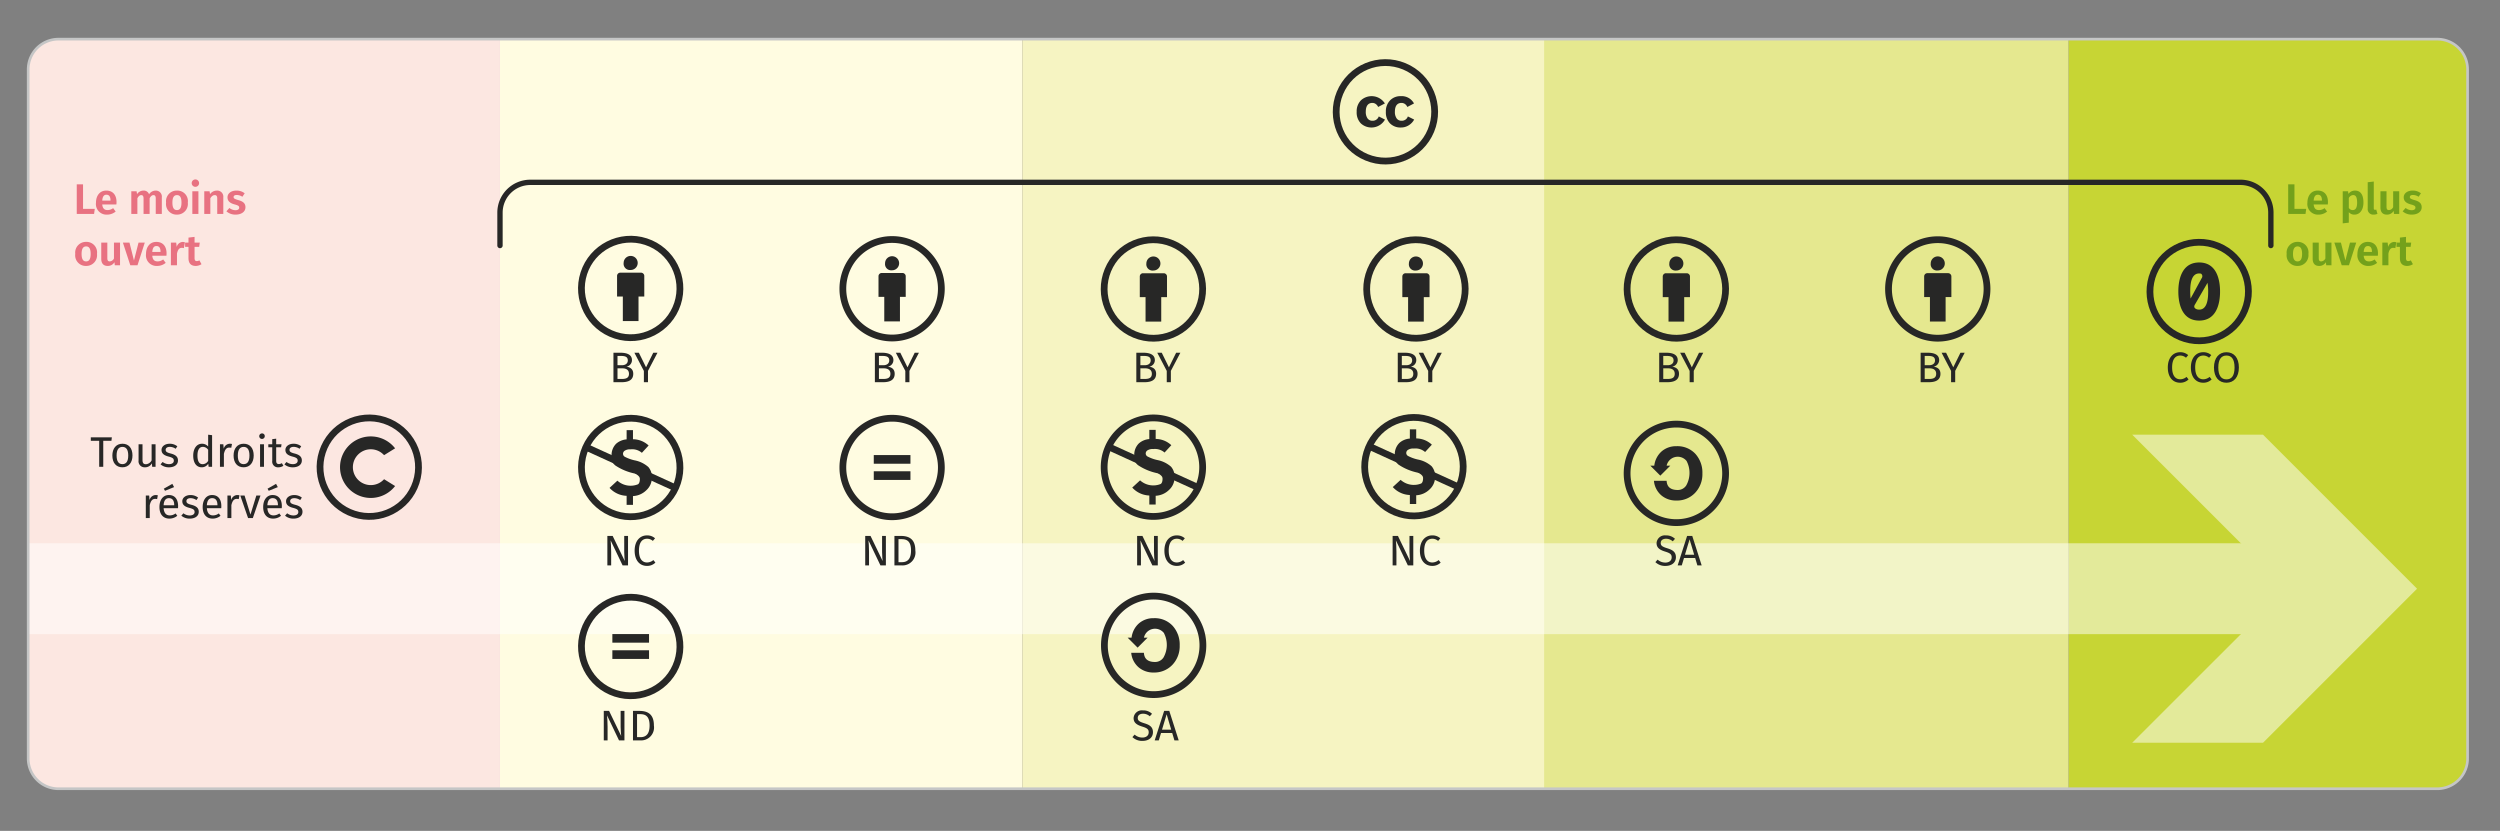 <svg id="bb637cb4-0c68-4e16-9c10-784d9f1136a6" data-name="Calque 1" xmlns="http://www.w3.org/2000/svg" xmlns:xlink="http://www.w3.org/1999/xlink" viewBox="0 0 304.016 101.039"><rect x="0" y="0" width="304.016" height="101.039" fill="#808080" stroke="none"/><defs><clipPath id="acc77cce-a281-46bd-9f2e-7565fb1c17f8"><rect x="-47.76" y="-79.579" width="566.929" height="793.701" style="fill:none"/></clipPath><clipPath id="f839181d-ea4f-4334-a3cc-1f1568ea34d7"><path d="M7.111,4.761h289.276a3.685,3.685,0,0,1,3.685,3.685v83.784a3.686,3.686,0,0,1-3.686,3.686H7.111a3.685,3.685,0,0,1-3.685-3.685V8.446A3.685,3.685,0,0,1,7.111,4.761Z" style="fill:none"/></clipPath><clipPath id="a5588694-5781-4252-8e25-fcf0fd2c03d9"><rect x="-9.412" y="52.857" width="303.34" height="37.466" style="fill:none"/></clipPath><clipPath id="f6fa836f-cf97-4be5-ba11-74d42ffd0765"><rect x="-9.413" y="52.857" width="303.34" height="37.466" style="fill:none"/></clipPath></defs><g style="clip-path:url(#acc77cce-a281-46bd-9f2e-7565fb1c17f8)"><g style="clip-path:url(#f839181d-ea4f-4334-a3cc-1f1568ea34d7)"><rect x="3.426" y="4.761" width="57.375" height="91.155" style="fill:#fce7e1"/><rect x="251.54" y="4.761" width="48.532" height="91.155" style="fill:#c7d534"/><rect x="60.802" y="4.761" width="63.519" height="91.155" style="fill:#fffce1"/><rect x="124.32" y="4.761" width="63.616" height="91.155" style="fill:#f6f4c2"/><rect x="187.775" y="4.761" width="63.766" height="91.155" style="fill:#e5e88f"/></g><g style="clip-path:url(#f839181d-ea4f-4334-a3cc-1f1568ea34d7)"><g style="opacity:0.5"><g style="clip-path:url(#a5588694-5781-4252-8e25-fcf0fd2c03d9)"><g style="clip-path:url(#f6fa836f-cf97-4be5-ba11-74d42ffd0765)"><line x1="-9.412" y1="71.59" x2="281.298" y2="71.59" style="fill:none;stroke:#fff;stroke-miterlimit:10;stroke-width:11.05px"/><polygon points="259.289 90.324 278.032 71.591 259.289 52.857 275.195 52.857 293.928 71.591 275.195 90.324 259.289 90.324" style="fill:#fff"/></g></g></g><path d="M46.876,58.38l-.17-.106a2.178,2.178,0,1,1,0-2.922l.17-.106,1.171-.726a3.741,3.741,0,1,0,0,4.585Z" style="fill:#272726"/><circle cx="44.906" cy="56.812" r="5.988" transform="translate(-23.008 81.949) rotate(-71.986)" style="fill:none;stroke:#272726;stroke-miterlimit:10;stroke-width:0.824px"/><circle cx="168.477" cy="13.599" r="5.988" transform="translate(91.439 164.047) rotate(-67.5)" style="fill:none;stroke:#272726;stroke-miterlimit:10;stroke-width:0.824px"/><path d="M168.411,12.58l-.822.428a.841.841,0,0,0-.323-.384.729.729,0,0,0-.357-.11q-.82,0-.822,1.085a1.35,1.35,0,0,0,.208.789.703.703,0,0,0,.614.296.769.769,0,0,0,.757-.526l.756.384a1.894,1.894,0,0,1-2.937.46,1.893,1.893,0,0,1-.504-1.403,1.889,1.889,0,0,1,.509-1.391,1.913,1.913,0,0,1,2.921.372" style="fill:#272726"/><path d="M171.951,12.58l-.811.428a.847.847,0,0,0-.323-.384.746.746,0,0,0-.368-.11q-.82,0-.822,1.085a1.35,1.35,0,0,0,.208.789.703.703,0,0,0,.614.296.767.767,0,0,0,.756-.526l.767.384a1.88,1.88,0,0,1-.679.706,1.759,1.759,0,0,1-.931.258,1.782,1.782,0,0,1-1.331-.504,1.907,1.907,0,0,1-.5-1.403,1.889,1.889,0,0,1,.51-1.391,1.734,1.734,0,0,1,1.288-.515,1.695,1.695,0,0,1,1.622.887" style="fill:#272726"/><path d="M241.634,35.137a5.989,5.989,0,1,1-5.988-5.988A5.988,5.988,0,0,1,241.634,35.137Z" style="fill:none;stroke:#272726;stroke-miterlimit:10;stroke-width:0.824px"/><path d="M237.3,33.613v2.51h-.701v2.981h-1.907v-2.981h-.702v-2.51a.394.394,0,0,1,.395-.395h2.521a.384.384,0,0,1,.273.116.369.369,0,0,1,.121.279" style="fill:#272726"/><path d="M234.79,32.035a.855.855,0,1,1,.855.855.761.761,0,0,1-.855-.855" style="fill:#272726"/><circle cx="172.188" cy="35.145" r="5.988" transform="translate(73.824 180.776) rotate(-67.5)" style="fill:none;stroke:#272726;stroke-miterlimit:10;stroke-width:0.824px"/><path d="M173.843,33.622v2.51h-.701v2.981h-1.908v-2.981h-.701v-2.51a.394.394,0,0,1,.395-.395h2.52a.388.388,0,0,1,.274.116.369.369,0,0,1,.121.279" style="fill:#272726"/><path d="M171.332,32.043a.855.855,0,1,1,.855.855.761.761,0,0,1-.855-.855" style="fill:#272726"/><circle cx="171.944" cy="56.751" r="5.988" transform="translate(53.713 193.889) rotate(-67.5)" style="fill:none;stroke:#272726;stroke-miterlimit:10;stroke-width:0.824px"/><path d="M174.516,57.951a1.807,1.807,0,0,0-.428-1.26,3.534,3.534,0,0,0-1.649-.806,4.754,4.754,0,0,1-1.221-.442.422.422,0,0,1-.209-.357.448.448,0,0,1,.227-.388,1.159,1.159,0,0,1,.694-.153,1.787,1.787,0,0,1,1.372.423l.821-.892a2.811,2.811,0,0,0-1.903-.76v-1.107h-.773v1.124a2.163,2.163,0,0,0-1.26.517,1.924,1.924,0,0,0-.569,1.48,1.234,1.234,0,0,0,.468,1.183,6.639,6.639,0,0,0,2.34.97,1.243,1.243,0,0,1,.517.352.481.481,0,0,1,.113.338c0,.209-.047.517-.235.624a2.401,2.401,0,0,1-2.496-.444l-.954.877a2.928,2.928,0,0,0,2.076.965v1.098h.773v-1.066a2.49,2.49,0,0,0,1.629-.715,2.028,2.028,0,0,0,.667-1.561" style="fill:#272726"/><line x1="166.735" y1="54.375" x2="177.152" y2="59.126" style="fill:none;stroke:#272726;stroke-miterlimit:10;stroke-width:0.824px"/><circle cx="76.695" cy="35.077" r="5.988" transform="translate(19.62 97.165) rotate(-71.986)" style="fill:none;stroke:#272726;stroke-miterlimit:10;stroke-width:0.824px"/><path d="M78.349,33.554v2.51h-.701v2.981h-1.907v-2.981h-.702v-2.51a.393.393,0,0,1,.395-.395h2.521a.387.387,0,0,1,.273.115.373.373,0,0,1,.121.28" style="fill:#272726"/><path d="M75.839,31.976a.855.855,0,1,1,.855.855.76.76,0,0,1-.855-.855" style="fill:#272726"/><circle cx="76.698" cy="56.85" r="5.988" transform="translate(-1.084 112.208) rotate(-71.986)" style="fill:none;stroke:#272726;stroke-miterlimit:10;stroke-width:0.824px"/><path d="M79.27,58.05a1.807,1.807,0,0,0-.428-1.26,3.534,3.534,0,0,0-1.649-.806,4.768,4.768,0,0,1-1.222-.442.421.421,0,0,1-.208-.357.448.448,0,0,1,.227-.388,1.159,1.159,0,0,1,.694-.153,1.787,1.787,0,0,1,1.372.423l.821-.892a2.821,2.821,0,0,0-1.903-.76v-1.107h-.773v1.124a2.175,2.175,0,0,0-1.261.517,1.927,1.927,0,0,0-.568,1.48,1.234,1.234,0,0,0,.468,1.183,6.641,6.641,0,0,0,2.339.97,1.245,1.245,0,0,1,.517.352.477.477,0,0,1,.114.338c0,.209-.047.517-.235.624a2.403,2.403,0,0,1-2.497-.444l-.953.878a2.931,2.931,0,0,0,2.076.964v1.098h.773v-1.066a2.484,2.484,0,0,0,1.629-.714,2.031,2.031,0,0,0,.667-1.562" style="fill:#272726"/><line x1="71.489" y1="54.475" x2="81.905" y2="59.227" style="fill:none;stroke:#272726;stroke-miterlimit:10;stroke-width:0.824px"/><circle cx="76.697" cy="78.616" r="5.988" transform="translate(-21.783 127.242) rotate(-71.986)" style="fill:none;stroke:#272726;stroke-miterlimit:10;stroke-width:0.824px"/><rect x="74.467" y="77.103" width="4.46" height="1.052" style="fill:#272726"/><rect x="74.467" y="79.076" width="4.46" height="1.052" style="fill:#272726"/><path d="M114.474,35.114a5.989,5.989,0,1,1-5.988-5.988A5.988,5.988,0,0,1,114.474,35.114Z" style="fill:none;stroke:#272726;stroke-miterlimit:10;stroke-width:0.824px"/><path d="M110.141,33.591v2.51h-.701v2.981h-1.907v-2.981h-.702v-2.51a.394.394,0,0,1,.395-.395h2.521a.384.384,0,0,1,.273.116.369.369,0,0,1,.121.279" style="fill:#272726"/><path d="M107.631,32.013a.855.855,0,1,1,.855.855.76.76,0,0,1-.855-.855" style="fill:#272726"/><path d="M114.474,56.85a5.989,5.989,0,1,1-5.988-5.988A5.988,5.988,0,0,1,114.474,56.85Z" style="fill:none;stroke:#272726;stroke-miterlimit:10;stroke-width:0.824px"/><rect x="106.256" y="55.338" width="4.46" height="1.052" style="fill:#272726"/><rect x="106.256" y="57.31" width="4.46" height="1.052" style="fill:#272726"/><circle cx="203.855" cy="35.145" r="5.988" transform="translate(93.373 210.033) rotate(-67.5)" style="fill:none;stroke:#272726;stroke-miterlimit:10;stroke-width:0.824px"/><path d="M205.511,33.622v2.51h-.701v2.981h-1.907v-2.981h-.702v-2.51a.394.394,0,0,1,.395-.395h2.521a.384.384,0,0,1,.273.116.369.369,0,0,1,.121.279" style="fill:#272726"/><path d="M203.001,32.043a.855.855,0,1,1,.854.855.76.76,0,0,1-.854-.855" style="fill:#272726"/><path d="M209.844,57.564a5.989,5.989,0,1,1-5.988-5.988A5.988,5.988,0,0,1,209.844,57.564Z" style="fill:none;stroke:#272726;stroke-miterlimit:10;stroke-width:0.824px"/><path d="M201.171,56.627a2.743,2.743,0,0,1,.909-1.748,2.677,2.677,0,0,1,1.787-.619,2.97,2.97,0,0,1,2.301.931,3.399,3.399,0,0,1,.855,2.39,3.284,3.284,0,0,1-.887,2.35,3.027,3.027,0,0,1-2.302.937,2.735,2.735,0,0,1-1.798-.624,2.656,2.656,0,0,1-.909-1.776h1.545q.056,1.118,1.349,1.118a1.214,1.214,0,0,0,1.04-.559,3.117,3.117,0,0,0,.034-2.975,1.383,1.383,0,0,0-2.423.575h.45l-1.217,1.216-1.216-1.216Z" style="fill:#272726"/><circle cx="140.26" cy="35.145" r="5.988" transform="translate(54.115 151.279) rotate(-67.5)" style="fill:none;stroke:#272726;stroke-miterlimit:10;stroke-width:0.824px"/><path d="M141.915,33.622v2.51h-.701v2.981h-1.907v-2.981h-.701v-2.51a.377.377,0,0,1,.115-.279.381.381,0,0,1,.279-.116h2.521a.388.388,0,0,1,.274.116.372.372,0,0,1,.12.279" style="fill:#272726"/><path d="M139.405,32.043a.855.855,0,1,1,.855.855.761.761,0,0,1-.855-.855" style="fill:#272726"/><path d="M146.249,56.812a5.989,5.989,0,1,1-5.988-5.988A5.988,5.988,0,0,1,146.249,56.812Z" style="fill:none;stroke:#272726;stroke-miterlimit:10;stroke-width:0.824px"/><path d="M142.833,58.013a1.807,1.807,0,0,0-.428-1.26,3.539,3.539,0,0,0-1.649-.806,4.769,4.769,0,0,1-1.222-.442.423.423,0,0,1-.208-.357.448.448,0,0,1,.227-.388,1.159,1.159,0,0,1,.694-.153,1.787,1.787,0,0,1,1.372.423l.821-.892a2.817,2.817,0,0,0-1.903-.761V52.271h-.773v1.123a2.173,2.173,0,0,0-1.261.518,1.925,1.925,0,0,0-.568,1.48,1.232,1.232,0,0,0,.468,1.183,6.641,6.641,0,0,0,2.339.97,1.252,1.252,0,0,1,.517.351.481.481,0,0,1,.114.339c0,.209-.047.517-.235.624a2.403,2.403,0,0,1-2.497-.444l-.953.877a2.928,2.928,0,0,0,2.076.965v1.098h.773v-1.066a2.49,2.49,0,0,0,1.629-.715,2.031,2.031,0,0,0,.667-1.561" style="fill:#272726"/><line x1="135.052" y1="54.437" x2="145.468" y2="59.188" style="fill:none;stroke:#272726;stroke-miterlimit:10;stroke-width:0.824px"/><path d="M146.28,78.479a5.989,5.989,0,1,1-5.988-5.988A5.988,5.988,0,0,1,146.28,78.479Z" style="fill:none;stroke:#272726;stroke-miterlimit:10;stroke-width:0.824px"/><path d="M137.607,77.542a2.743,2.743,0,0,1,.909-1.748,2.678,2.678,0,0,1,1.787-.619,2.969,2.969,0,0,1,2.301.931,3.399,3.399,0,0,1,.855,2.39,3.286,3.286,0,0,1-.887,2.35,3.027,3.027,0,0,1-2.302.937,2.73,2.73,0,0,1-1.798-.625,2.656,2.656,0,0,1-.909-1.775h1.545q.056,1.118,1.349,1.118a1.216,1.216,0,0,0,1.04-.559,3.117,3.117,0,0,0,.034-2.975,1.382,1.382,0,0,0-2.422.575h.449l-1.217,1.216-1.216-1.216Z" style="fill:#272726"/><circle cx="267.435" cy="35.453" r="5.988" transform="translate(132.338 268.963) rotate(-67.5)" style="fill:none;stroke:#272726;stroke-miterlimit:10;stroke-width:0.824px"/><path d="M267.436,31.919c-2.027,0-2.536,1.912-2.536,3.533,0,1.622.509,3.533,2.536,3.533,2.025,0,2.536-1.911,2.536-3.533,0-1.621-.511-3.533-2.536-3.533m0,1.333a.917.917,0,0,1,.228.03.386.386,0,0,1,.077.541l-1.35,2.48a6.631,6.631,0,0,1-.046-.851c0-.714.049-2.2,1.091-2.2m1.01,1.143a5.918,5.918,0,0,1,.081,1.057c0,.714-.049,2.201-1.091,2.201a.972.972,0,0,1-.228-.026c-.013-.004-.025-.009-.039-.013-.021-.006-.043-.013-.064-.021-.232-.099-.378-.277-.167-.593Z" style="fill:#272726"/></g><g style="clip-path:url(#f839181d-ea4f-4334-a3cc-1f1568ea34d7)"><path d="M10.098,25.402h1.426l-.083.614H9.334V22.416h.765Z" style="fill:#e87281"/><path d="M14.155,24.861H12.433c.052.531.302.687.655.687a1.116,1.116,0,0,0,.671-.239l.307.416a1.626,1.626,0,0,1-1.046.375,1.286,1.286,0,0,1-1.348-1.447c0-.833.447-1.478,1.254-1.478.781,0,1.244.52,1.244,1.399C14.171,24.669,14.161,24.783,14.155,24.861Zm-.718-.494c0-.416-.14-.687-.494-.687-.291,0-.468.193-.51.718h1.004Z" style="fill:#e87281"/><path d="M19.679,24.008v2.008h-.739V24.132c0-.317-.125-.406-.271-.406-.203,0-.338.141-.474.385v1.904h-.739V24.132c0-.317-.125-.406-.271-.406-.203,0-.343.141-.479.385v1.904h-.739V23.258h.645l.052.349a.949.949,0,0,1,.801-.432.669.669,0,0,1,.661.453.969.969,0,0,1,.822-.453A.734.734,0,0,1,19.679,24.008Z" style="fill:#e87281"/><path d="M22.839,24.637a1.303,1.303,0,0,1-1.321,1.462,1.286,1.286,0,0,1-1.322-1.462,1.301,1.301,0,0,1,1.327-1.462A1.282,1.282,0,0,1,22.839,24.637Zm-1.873,0c0,.635.188.911.552.911s.551-.281.551-.911c0-.635-.187-.911-.546-.911C21.154,23.727,20.966,24.008,20.966,24.637Z" style="fill:#e87281"/><path d="M24.211,22.27a.45.45,0,0,1-.9,0,.45.45,0,0,1,.9,0Zm-.083,3.747h-.739V23.258h.739Z" style="fill:#e87281"/><path d="M27.155,24.008v2.008H26.416V24.132c0-.317-.12-.406-.302-.406-.213,0-.38.141-.536.385v1.904H24.84V23.258h.645l.057.349a1.029,1.029,0,0,1,.838-.432A.741.741,0,0,1,27.155,24.008Z" style="fill:#e87281"/><path d="M29.755,23.508l-.281.421a1.273,1.273,0,0,0-.687-.219c-.244,0-.38.099-.38.25,0,.161.094.234.578.375.552.151.864.38.864.869,0,.572-.536.895-1.191.895a1.636,1.636,0,0,1-1.124-.401l.364-.406a1.215,1.215,0,0,0,.739.271c.276,0,.453-.115.453-.302,0-.208-.099-.276-.608-.416-.557-.156-.817-.432-.817-.848,0-.468.426-.822,1.092-.822A1.567,1.567,0,0,1,29.755,23.508Z" style="fill:#e87281"/><path d="M11.795,30.877a1.303,1.303,0,0,1-1.321,1.462A1.286,1.286,0,0,1,9.152,30.877a1.301,1.301,0,0,1,1.327-1.462A1.282,1.282,0,0,1,11.795,30.877Zm-1.873,0c0,.635.188.911.552.911s.551-.281.551-.911c0-.635-.187-.911-.546-.911C10.109,29.966,9.922,30.248,9.922,30.877Z" style="fill:#e87281"/><path d="M14.597,32.256h-.64l-.037-.37a.93.93,0,0,1-.837.453c-.51,0-.77-.328-.77-.858V29.498h.739V31.387c0,.302.099.401.302.401a.608.608,0,0,0,.505-.359V29.498h.739Z" style="fill:#e87281"/><path d="M16.723,32.256h-.879l-.9-2.758h.801l.546,2.18.557-2.18h.76Z" style="fill:#e87281"/><path d="M20.239,31.101H18.517c.052.531.302.687.655.687a1.116,1.116,0,0,0,.671-.239l.307.416a1.625,1.625,0,0,1-1.046.375,1.285,1.285,0,0,1-1.348-1.446c0-.833.447-1.478,1.254-1.478.781,0,1.244.52,1.244,1.399C20.255,30.908,20.245,31.023,20.239,31.101Zm-.718-.494c0-.416-.14-.687-.494-.687-.292,0-.468.193-.51.718h1.004Z" style="fill:#e87281"/><path d="M22.485,29.462l-.12.713a.991.991,0,0,0-.25-.037c-.338,0-.5.255-.593.708v1.41h-.739V29.498h.645l.062.536a.791.791,0,0,1,.718-.614A.942.942,0,0,1,22.485,29.462Z" style="fill:#e87281"/><path d="M24.503,32.126a1.307,1.307,0,0,1-.718.213c-.572-.005-.864-.333-.864-.947V30.019H22.51v-.521h.411v-.604l.739-.088v.692h.635l-.073.521h-.562v1.358c0,.271.088.375.275.375a.652.652,0,0,0,.312-.093Z" style="fill:#e87281"/><path d="M279.022,25.402h1.426l-.083.614H278.257V22.416h.765Z" style="fill:#73a11b"/><path d="M283.078,24.861h-1.723c.053.531.302.687.656.687a1.117,1.117,0,0,0,.671-.239l.307.416a1.624,1.624,0,0,1-1.046.375,1.286,1.286,0,0,1-1.348-1.447c0-.833.448-1.478,1.255-1.478.78,0,1.243.52,1.243,1.399C283.094,24.669,283.083,24.783,283.078,24.861Zm-.718-.494c0-.416-.141-.687-.494-.687-.292,0-.469.193-.511.718h1.005Z" style="fill:#73a11b"/><path d="M287.41,24.632c0,.843-.405,1.468-1.093,1.468a.872.872,0,0,1-.687-.297v1.275l-.739.083V23.258h.65l.042.317a.998.998,0,0,1,.796-.4C287.098,23.175,287.41,23.742,287.41,24.632Zm-.77.005c0-.692-.183-.916-.484-.916a.637.637,0,0,0-.525.359v1.197a.537.537,0,0,0,.468.271C286.438,25.548,286.641,25.282,286.641,24.637Z" style="fill:#73a11b"/><path d="M287.928,25.35V22.161l.739-.084v3.252c0,.12.042.182.15.182a.318.318,0,0,0,.146-.031l.15.526a1.216,1.216,0,0,1-.474.094A.668.668,0,0,1,287.928,25.35Z" style="fill:#73a11b"/><path d="M291.762,26.016h-.64l-.036-.37a.932.932,0,0,1-.838.453c-.51,0-.771-.328-.771-.859V23.258h.739v1.889c0,.302.099.401.302.401a.608.608,0,0,0,.505-.359V23.258h.738Z" style="fill:#73a11b"/><path d="M294.399,23.508l-.281.421a1.272,1.272,0,0,0-.687-.219c-.245,0-.38.099-.38.25,0,.161.094.234.577.375.552.151.864.38.864.869,0,.572-.536.895-1.192.895a1.633,1.633,0,0,1-1.123-.401l.364-.406a1.214,1.214,0,0,0,.738.271c.276,0,.453-.115.453-.302,0-.208-.1-.276-.609-.416-.557-.156-.816-.432-.816-.848,0-.468.427-.822,1.093-.822A1.57,1.57,0,0,1,294.399,23.508Z" style="fill:#73a11b"/><path d="M280.718,30.877a1.303,1.303,0,0,1-1.321,1.462A1.286,1.286,0,0,1,278.074,30.877a1.302,1.302,0,0,1,1.327-1.462A1.282,1.282,0,0,1,280.718,30.877Zm-1.873,0c0,.635.188.911.552.911s.552-.281.552-.911c0-.635-.188-.911-.547-.911C279.032,29.966,278.845,30.248,278.845,30.877Z" style="fill:#73a11b"/><path d="M283.521,32.256H282.881l-.036-.37a.931.931,0,0,1-.838.453c-.51,0-.771-.328-.771-.858V29.498h.739V31.387c0,.302.099.401.302.401a.608.608,0,0,0,.505-.359V29.498h.738Z" style="fill:#73a11b"/><path d="M285.648,32.256h-.88l-.9-2.758h.802l.546,2.18.557-2.18h.76Z" style="fill:#73a11b"/><path d="M289.162,31.101h-1.723c.053.531.302.687.656.687a1.117,1.117,0,0,0,.671-.239l.307.416a1.623,1.623,0,0,1-1.046.375,1.286,1.286,0,0,1-1.348-1.446c0-.833.448-1.478,1.255-1.478.78,0,1.243.52,1.243,1.399C289.178,30.908,289.167,31.023,289.162,31.101Zm-.718-.494c0-.416-.141-.687-.494-.687-.292,0-.469.193-.511.718h1.005Z" style="fill:#73a11b"/><path d="M291.409,29.462l-.12.713a.994.994,0,0,0-.25-.037c-.338,0-.499.255-.593.708v1.41h-.739V29.498h.646l.062.536A.791.791,0,0,1,291.133,29.42.951.951,0,0,1,291.409,29.462Z" style="fill:#73a11b"/><path d="M293.426,32.126a1.307,1.307,0,0,1-.718.213c-.572-.005-.864-.333-.864-.947V30.019h-.411v-.521h.411v-.604l.739-.088v.692h.635l-.073.521h-.562v1.358c0,.271.088.375.275.375a.652.652,0,0,0,.312-.093Z" style="fill:#73a11b"/><path d="M60.802,29.857V25.86a3.685,3.685,0,0,1,3.685-3.685h207.98a3.685,3.685,0,0,1,3.685,3.685v3.997" style="fill:none;stroke:#272726;stroke-linecap:round;stroke-linejoin:round;stroke-width:0.65px"/><path d="M13.551,53.601h-.994v3.164h-.495V53.601H11.043v-.421h2.56Z" style="fill:#272726"/><path d="M16.11,55.391c0,.848-.448,1.436-1.223,1.436-.781,0-1.223-.562-1.223-1.431,0-.848.448-1.436,1.228-1.436C15.673,53.96,16.11,54.522,16.11,55.391Zm-1.931.005c0,.713.25,1.046.708,1.046.458,0,.708-.333.708-1.051,0-.713-.25-1.046-.703-1.046C14.434,54.345,14.179,54.678,14.179,55.396Z" style="fill:#272726"/><path d="M18.917,56.765H18.506l-.036-.427a.922.922,0,0,1-.854.489.733.733,0,0,1-.765-.838V54.023h.479v1.915c0,.375.125.515.421.515a.827.827,0,0,0,.687-.474V54.023h.479Z" style="fill:#272726"/><path d="M21.564,54.273l-.203.302a1.265,1.265,0,0,0-.713-.234c-.312,0-.504.141-.504.359,0,.224.146.328.588.442.577.146.91.375.91.854,0,.572-.525.833-1.082.833a1.523,1.523,0,0,1-1.036-.359l.255-.292a1.242,1.242,0,0,0,.77.265c.359,0,.588-.156.588-.416,0-.271-.135-.375-.666-.515-.593-.156-.828-.411-.828-.796,0-.437.422-.754.989-.754A1.457,1.457,0,0,1,21.564,54.273Z" style="fill:#272726"/><path d="M25.792,52.92v3.845H25.37l-.047-.38a.917.917,0,0,1-.791.442c-.666,0-1.036-.567-1.036-1.42,0-.838.406-1.447,1.077-1.447a.985.985,0,0,1,.739.338v-1.436Zm-.479,3.122V54.699a.787.787,0,0,0-.635-.359c-.411,0-.666.344-.666,1.056,0,.724.229,1.051.625,1.051A.786.786,0,0,0,25.313,56.042Z" style="fill:#272726"/><path d="M28.21,53.991l-.088.468a.874.874,0,0,0-.24-.031c-.343,0-.541.245-.655.77v1.566h-.479V54.023h.411l.047.557a.783.783,0,0,1,.734-.619A1.185,1.185,0,0,1,28.21,53.991Z" style="fill:#272726"/><path d="M30.851,55.391c0,.848-.448,1.436-1.223,1.436-.781,0-1.223-.562-1.223-1.431,0-.848.448-1.436,1.228-1.436C30.414,53.96,30.851,54.522,30.851,55.391Zm-1.931.005c0,.713.25,1.046.708,1.046.458,0,.708-.333.708-1.051,0-.713-.25-1.046-.703-1.046C29.176,54.345,28.921,54.678,28.921,55.396Z" style="fill:#272726"/><path d="M32.197,53.034a.336.336,0,1,1-.338-.328A.319.319,0,0,1,32.197,53.034Zm-.094,3.731h-.479V54.023h.479Z" style="fill:#272726"/><path d="M34.46,56.64a1.045,1.045,0,0,1-.614.188.689.689,0,0,1-.739-.781v-1.654h-.479v-.37h.479V53.403l.479-.057v.676H34.236l-.052.37h-.598V56.026c0,.276.088.406.328.406a.748.748,0,0,0,.364-.109Z" style="fill:#272726"/><path d="M36.628,54.273l-.203.302a1.265,1.265,0,0,0-.713-.234c-.312,0-.505.141-.505.359,0,.224.146.328.588.442.578.146.911.375.911.854,0,.572-.526.833-1.083.833a1.523,1.523,0,0,1-1.036-.359l.255-.292a1.242,1.242,0,0,0,.77.265c.359,0,.588-.156.588-.416,0-.271-.135-.375-.666-.515-.593-.156-.827-.411-.827-.796,0-.437.421-.754.988-.754A1.457,1.457,0,0,1,36.628,54.273Z" style="fill:#272726"/><path d="M19.193,60.231l-.088.468a.875.875,0,0,0-.24-.031c-.343,0-.541.245-.655.77v1.566h-.479V60.262h.411l.047.557a.784.784,0,0,1,.734-.619A1.185,1.185,0,0,1,19.193,60.231Z" style="fill:#272726"/><path d="M21.647,61.797h-1.748c.047.635.343.879.739.879a1.155,1.155,0,0,0,.713-.24l.208.287a1.497,1.497,0,0,1-.958.343c-.765,0-1.212-.536-1.212-1.405,0-.854.432-1.462,1.14-1.462.739,0,1.129.515,1.129,1.353C21.658,61.647,21.653,61.735,21.647,61.797Zm-.463-.385c0-.536-.213-.833-.646-.833-.364,0-.604.255-.64.864h1.285Zm-1.119-1.728-.146-.255,1.036-.593.213.401Z" style="fill:#272726"/><path d="M24.091,60.512l-.203.302a1.265,1.265,0,0,0-.713-.234c-.312,0-.505.141-.505.359,0,.224.146.328.588.442.578.146.911.375.911.854,0,.572-.526.833-1.083.833a1.523,1.523,0,0,1-1.036-.359l.255-.291a1.242,1.242,0,0,0,.77.265c.359,0,.588-.156.588-.416,0-.271-.135-.375-.666-.515-.593-.156-.827-.411-.827-.796,0-.437.421-.754.988-.754A1.457,1.457,0,0,1,24.091,60.512Z" style="fill:#272726"/><path d="M26.904,61.797h-1.748c.047.635.343.879.739.879a1.155,1.155,0,0,0,.713-.24l.208.287a1.497,1.497,0,0,1-.958.343c-.765,0-1.212-.536-1.212-1.405,0-.854.432-1.462,1.14-1.462.739,0,1.129.515,1.129,1.353C26.915,61.647,26.909,61.735,26.904,61.797Zm-.463-.385c0-.536-.213-.833-.646-.833-.364,0-.604.255-.64.864H26.441Z" style="fill:#272726"/><path d="M29.119,60.231l-.088.468a.875.875,0,0,0-.24-.031c-.343,0-.541.245-.655.77v1.566h-.479V60.262h.411l.047.557a.784.784,0,0,1,.734-.619A1.185,1.185,0,0,1,29.119,60.231Z" style="fill:#272726"/><path d="M30.746,63.004h-.578l-.947-2.742h.52l.718,2.315.713-2.315h.504Z" style="fill:#272726"/><path d="M34.262,61.797h-1.748c.047.635.343.879.739.879a1.155,1.155,0,0,0,.713-.24l.208.287a1.497,1.497,0,0,1-.958.343c-.765,0-1.212-.536-1.212-1.405,0-.854.432-1.462,1.14-1.462.739,0,1.129.515,1.129,1.353C34.273,61.647,34.267,61.735,34.262,61.797Zm-.463-.385c0-.536-.213-.833-.646-.833-.364,0-.604.255-.64.864H33.799Zm-1.119-1.728-.146-.255L33.57,58.837l.213.401Z" style="fill:#272726"/><path d="M36.706,60.512l-.203.302a1.265,1.265,0,0,0-.713-.234c-.312,0-.505.141-.505.359,0,.224.146.328.588.442.578.146.911.375.911.854,0,.572-.526.833-1.083.833a1.523,1.523,0,0,1-1.036-.359l.255-.291a1.242,1.242,0,0,0,.77.265c.359,0,.588-.156.588-.416,0-.271-.135-.375-.666-.515-.593-.156-.827-.411-.827-.796,0-.437.421-.754.988-.754A1.457,1.457,0,0,1,36.706,60.512Z" style="fill:#272726"/><path d="M77.007,45.459c0,.76-.588,1.02-1.42,1.02h-.988v-3.585H75.446c.884,0,1.405.281,1.405.905a.799.799,0,0,1-.671.786C76.596,44.658,77.007,44.851,77.007,45.459ZM75.092,43.284v1.129h.541c.401,0,.713-.197.713-.577,0-.442-.317-.552-.848-.552Zm1.395,2.175c0-.504-.375-.666-.807-.666H75.092v1.291h.494C76.107,46.084,76.487,45.98,76.487,45.459Z" style="fill:#272726"/><path d="M78.8,45.1v1.379h-.5V45.106L77.145,42.894h.546l.874,1.774.875-1.774h.515Z" style="fill:#272726"/><path d="M75.936,90.034h-.661l-1.457-3.044c.026.297.068.734.068,1.4v1.644h-.463v-3.585h.645l1.473,3.049c-.011-.083-.068-.655-.068-1.092V86.449h.463Z" style="fill:#272726"/><path d="M79.519,88.224a1.576,1.576,0,0,1-1.686,1.811h-.858v-3.585h.749C78.639,86.449,79.519,86.735,79.519,88.224Zm-2.05-1.379v2.799h.401c.562,0,1.124-.239,1.124-1.42,0-1.212-.588-1.379-1.16-1.379Z" style="fill:#272726"/><path d="M107.729,68.756h-.661l-1.457-3.044c.026.297.068.734.068,1.4v1.644h-.463V65.171h.645l1.473,3.049c-.011-.083-.068-.655-.068-1.092V65.171h.463Z" style="fill:#272726"/><path d="M111.312,66.945a1.576,1.576,0,0,1-1.686,1.811h-.858V65.171h.749C110.432,65.171,111.312,65.457,111.312,66.945Zm-2.05-1.379v2.799h.401c.562,0,1.124-.239,1.124-1.42,0-1.212-.588-1.379-1.16-1.379Z" style="fill:#272726"/><path d="M76.373,68.756h-.661L74.255,65.712c.026.297.067.734.067,1.4v1.644h-.463V65.171h.645l1.473,3.049c-.011-.083-.068-.655-.068-1.092V65.171h.463Z" style="fill:#272726"/><path d="M79.659,65.462l-.271.317a1.053,1.053,0,0,0-.692-.266c-.542,0-.994.364-.994,1.447,0,1.035.432,1.441.989,1.441a1.215,1.215,0,0,0,.765-.296l.244.312a1.409,1.409,0,0,1-1.025.401c-.869,0-1.499-.65-1.499-1.857,0-1.212.676-1.853,1.488-1.853A1.412,1.412,0,0,1,79.659,65.462Z" style="fill:#272726"/><path d="M140.796,68.756h-.661L138.678,65.712c.026.297.067.734.067,1.4v1.644h-.463V65.171h.645l1.473,3.049c-.011-.083-.068-.655-.068-1.092V65.171h.463Z" style="fill:#272726"/><path d="M144.082,65.462l-.271.317a1.053,1.053,0,0,0-.692-.266c-.541,0-.994.364-.994,1.447,0,1.035.432,1.441.989,1.441a1.215,1.215,0,0,0,.765-.296l.244.312a1.409,1.409,0,0,1-1.025.401c-.869,0-1.499-.65-1.499-1.857,0-1.212.676-1.853,1.488-1.853A1.412,1.412,0,0,1,144.082,65.462Z" style="fill:#272726"/><path d="M171.865,68.756h-.661l-1.457-3.044c.026.297.068.734.068,1.4v1.644h-.463V65.171h.645l1.473,3.049c-.011-.083-.068-.655-.068-1.092V65.171h.463Z" style="fill:#272726"/><path d="M175.152,65.462l-.271.317a1.053,1.053,0,0,0-.692-.266c-.541,0-.994.364-.994,1.447,0,1.035.432,1.441.989,1.441a1.215,1.215,0,0,0,.765-.296l.244.312a1.409,1.409,0,0,1-1.025.401c-.869,0-1.499-.65-1.499-1.857,0-1.212.676-1.853,1.488-1.853A1.412,1.412,0,0,1,175.152,65.462Z" style="fill:#272726"/><path d="M203.689,65.525l-.271.302a1.232,1.232,0,0,0-.817-.312c-.359,0-.646.167-.646.51,0,.302.141.448.786.646.572.177,1.061.4,1.061,1.087,0,.625-.473,1.062-1.28,1.062a1.677,1.677,0,0,1-1.218-.463l.271-.302a1.416,1.416,0,0,0,.941.359c.421,0,.77-.208.77-.64,0-.349-.167-.505-.775-.692-.697-.213-1.062-.479-1.062-1.036a1.003,1.003,0,0,1,1.129-.937A1.512,1.512,0,0,1,203.689,65.525Z" style="fill:#272726"/><path d="M206.143,67.856h-1.358l-.271.9h-.5l1.15-3.585h.625l1.145,3.585h-.521Zm-.12-.4-.557-1.873-.562,1.873Z" style="fill:#272726"/><path d="M140.093,86.803l-.271.302a1.232,1.232,0,0,0-.817-.312c-.359,0-.646.167-.646.51,0,.302.141.448.786.646.572.177,1.061.4,1.061,1.087,0,.625-.473,1.062-1.28,1.062a1.677,1.677,0,0,1-1.218-.463l.271-.302a1.416,1.416,0,0,0,.941.359c.421,0,.77-.208.77-.64,0-.349-.167-.505-.775-.692-.697-.213-1.062-.479-1.062-1.036a1.003,1.003,0,0,1,1.129-.937A1.512,1.512,0,0,1,140.093,86.803Z" style="fill:#272726"/><path d="M142.547,89.134h-1.358l-.271.9h-.5l1.15-3.585h.625l1.145,3.585h-.521Zm-.12-.4-.557-1.873-.562,1.873Z" style="fill:#272726"/><path d="M108.799,45.459c0,.76-.588,1.02-1.42,1.02h-.988v-3.585h.848c.884,0,1.405.281,1.405.905a.799.799,0,0,1-.671.786C108.389,44.658,108.799,44.851,108.799,45.459ZM106.885,43.284v1.129h.541c.401,0,.713-.197.713-.577,0-.442-.317-.552-.848-.552Zm1.395,2.175c0-.504-.375-.666-.807-.666H106.885v1.291h.494C107.9,46.084,108.279,45.98,108.279,45.459Z" style="fill:#272726"/><path d="M110.593,45.1v1.379h-.5V45.106l-1.155-2.211h.546l.874,1.774.875-1.774h.515Z" style="fill:#272726"/><path d="M140.592,45.459c0,.76-.588,1.02-1.42,1.02h-.988v-3.585h.848c.884,0,1.405.281,1.405.905a.799.799,0,0,1-.671.786C140.181,44.658,140.592,44.851,140.592,45.459Zm-1.915-2.175v1.129h.541c.401,0,.713-.197.713-.577,0-.442-.317-.552-.848-.552Zm1.395,2.175c0-.504-.375-.666-.807-.666h-.588v1.291h.494C139.692,46.084,140.072,45.98,140.072,45.459Z" style="fill:#272726"/><path d="M142.385,45.1v1.379h-.5V45.106l-1.155-2.211h.546l.874,1.774.875-1.774h.515Z" style="fill:#272726"/><path d="M172.385,45.459c0,.76-.588,1.02-1.42,1.02h-.988v-3.585h.848c.884,0,1.405.281,1.405.905a.799.799,0,0,1-.671.786C171.974,44.658,172.385,44.851,172.385,45.459Zm-1.915-2.175v1.129h.541c.401,0,.713-.197.713-.577,0-.442-.317-.552-.848-.552Zm1.395,2.175c0-.504-.375-.666-.807-.666h-.588v1.291h.494C171.485,46.084,171.865,45.98,171.865,45.459Z" style="fill:#272726"/><path d="M174.178,45.1v1.379h-.5V45.106l-1.155-2.211H173.07l.874,1.774.875-1.774h.515Z" style="fill:#272726"/><path d="M204.178,45.459c0,.76-.588,1.02-1.42,1.02h-.988v-3.585h.848c.884,0,1.405.281,1.405.905a.799.799,0,0,1-.671.786C203.767,44.658,204.178,44.851,204.178,45.459Zm-1.915-2.175v1.129h.541c.401,0,.713-.197.713-.577,0-.442-.317-.552-.848-.552Zm1.395,2.175c0-.504-.375-.666-.807-.666h-.588v1.291h.494C203.278,46.084,203.658,45.98,203.658,45.459Z" style="fill:#272726"/><path d="M205.971,45.1v1.379h-.5V45.106l-1.155-2.211h.546l.874,1.774.875-1.774h.515Z" style="fill:#272726"/><path d="M235.971,45.459c0,.76-.588,1.02-1.421,1.02h-.988v-3.585h.848c.884,0,1.405.281,1.405.905a.798.798,0,0,1-.671.786C235.56,44.658,235.971,44.851,235.971,45.459Zm-1.915-2.175v1.129h.541c.401,0,.713-.197.713-.577,0-.442-.317-.552-.848-.552Zm1.395,2.175c0-.504-.375-.666-.807-.666h-.588v1.291H234.55C235.07,46.084,235.45,45.98,235.45,45.459Z" style="fill:#272726"/><path d="M237.764,45.1v1.379h-.5V45.106l-1.154-2.211h.546l.874,1.774.874-1.774h.516Z" style="fill:#272726"/><path d="M266.1,43.186l-.271.317a1.051,1.051,0,0,0-.691-.266c-.541,0-.994.364-.994,1.447,0,1.035.432,1.441.989,1.441a1.214,1.214,0,0,0,.765-.296l.244.312a1.408,1.408,0,0,1-1.024.401c-.869,0-1.499-.65-1.499-1.857,0-1.212.677-1.853,1.488-1.853A1.414,1.414,0,0,1,266.1,43.186Z" style="fill:#272726"/><path d="M268.907,43.186l-.271.317a1.055,1.055,0,0,0-.692-.266c-.541,0-.994.364-.994,1.447,0,1.035.432,1.441.989,1.441a1.214,1.214,0,0,0,.765-.296l.244.312a1.408,1.408,0,0,1-1.024.401c-.869,0-1.499-.65-1.499-1.857,0-1.212.677-1.853,1.488-1.853A1.415,1.415,0,0,1,268.907,43.186Z" style="fill:#272726"/><path d="M272.262,44.689c0,1.187-.614,1.853-1.514,1.853-.896,0-1.515-.645-1.515-1.847,0-1.181.619-1.863,1.515-1.863C271.648,42.832,272.262,43.482,272.262,44.689Zm-2.503.005c0,1.035.406,1.441.989,1.441.604,0,.988-.406.988-1.447,0-1.03-.375-1.452-.988-1.452C270.15,43.237,269.759,43.659,269.759,44.694Z" style="fill:#272726"/></g><g style="clip-path:url(#acc77cce-a281-46bd-9f2e-7565fb1c17f8)"><path d="M7.112,4.761H296.388a3.685,3.685,0,0,1,3.685,3.685v83.785a3.685,3.685,0,0,1-3.685,3.685H7.112A3.685,3.685,0,0,1,3.427,92.231V8.446A3.685,3.685,0,0,1,7.112,4.761Z" style="fill:none;stroke:#c5c6c6;stroke-width:0.325px"/></g></g></svg>